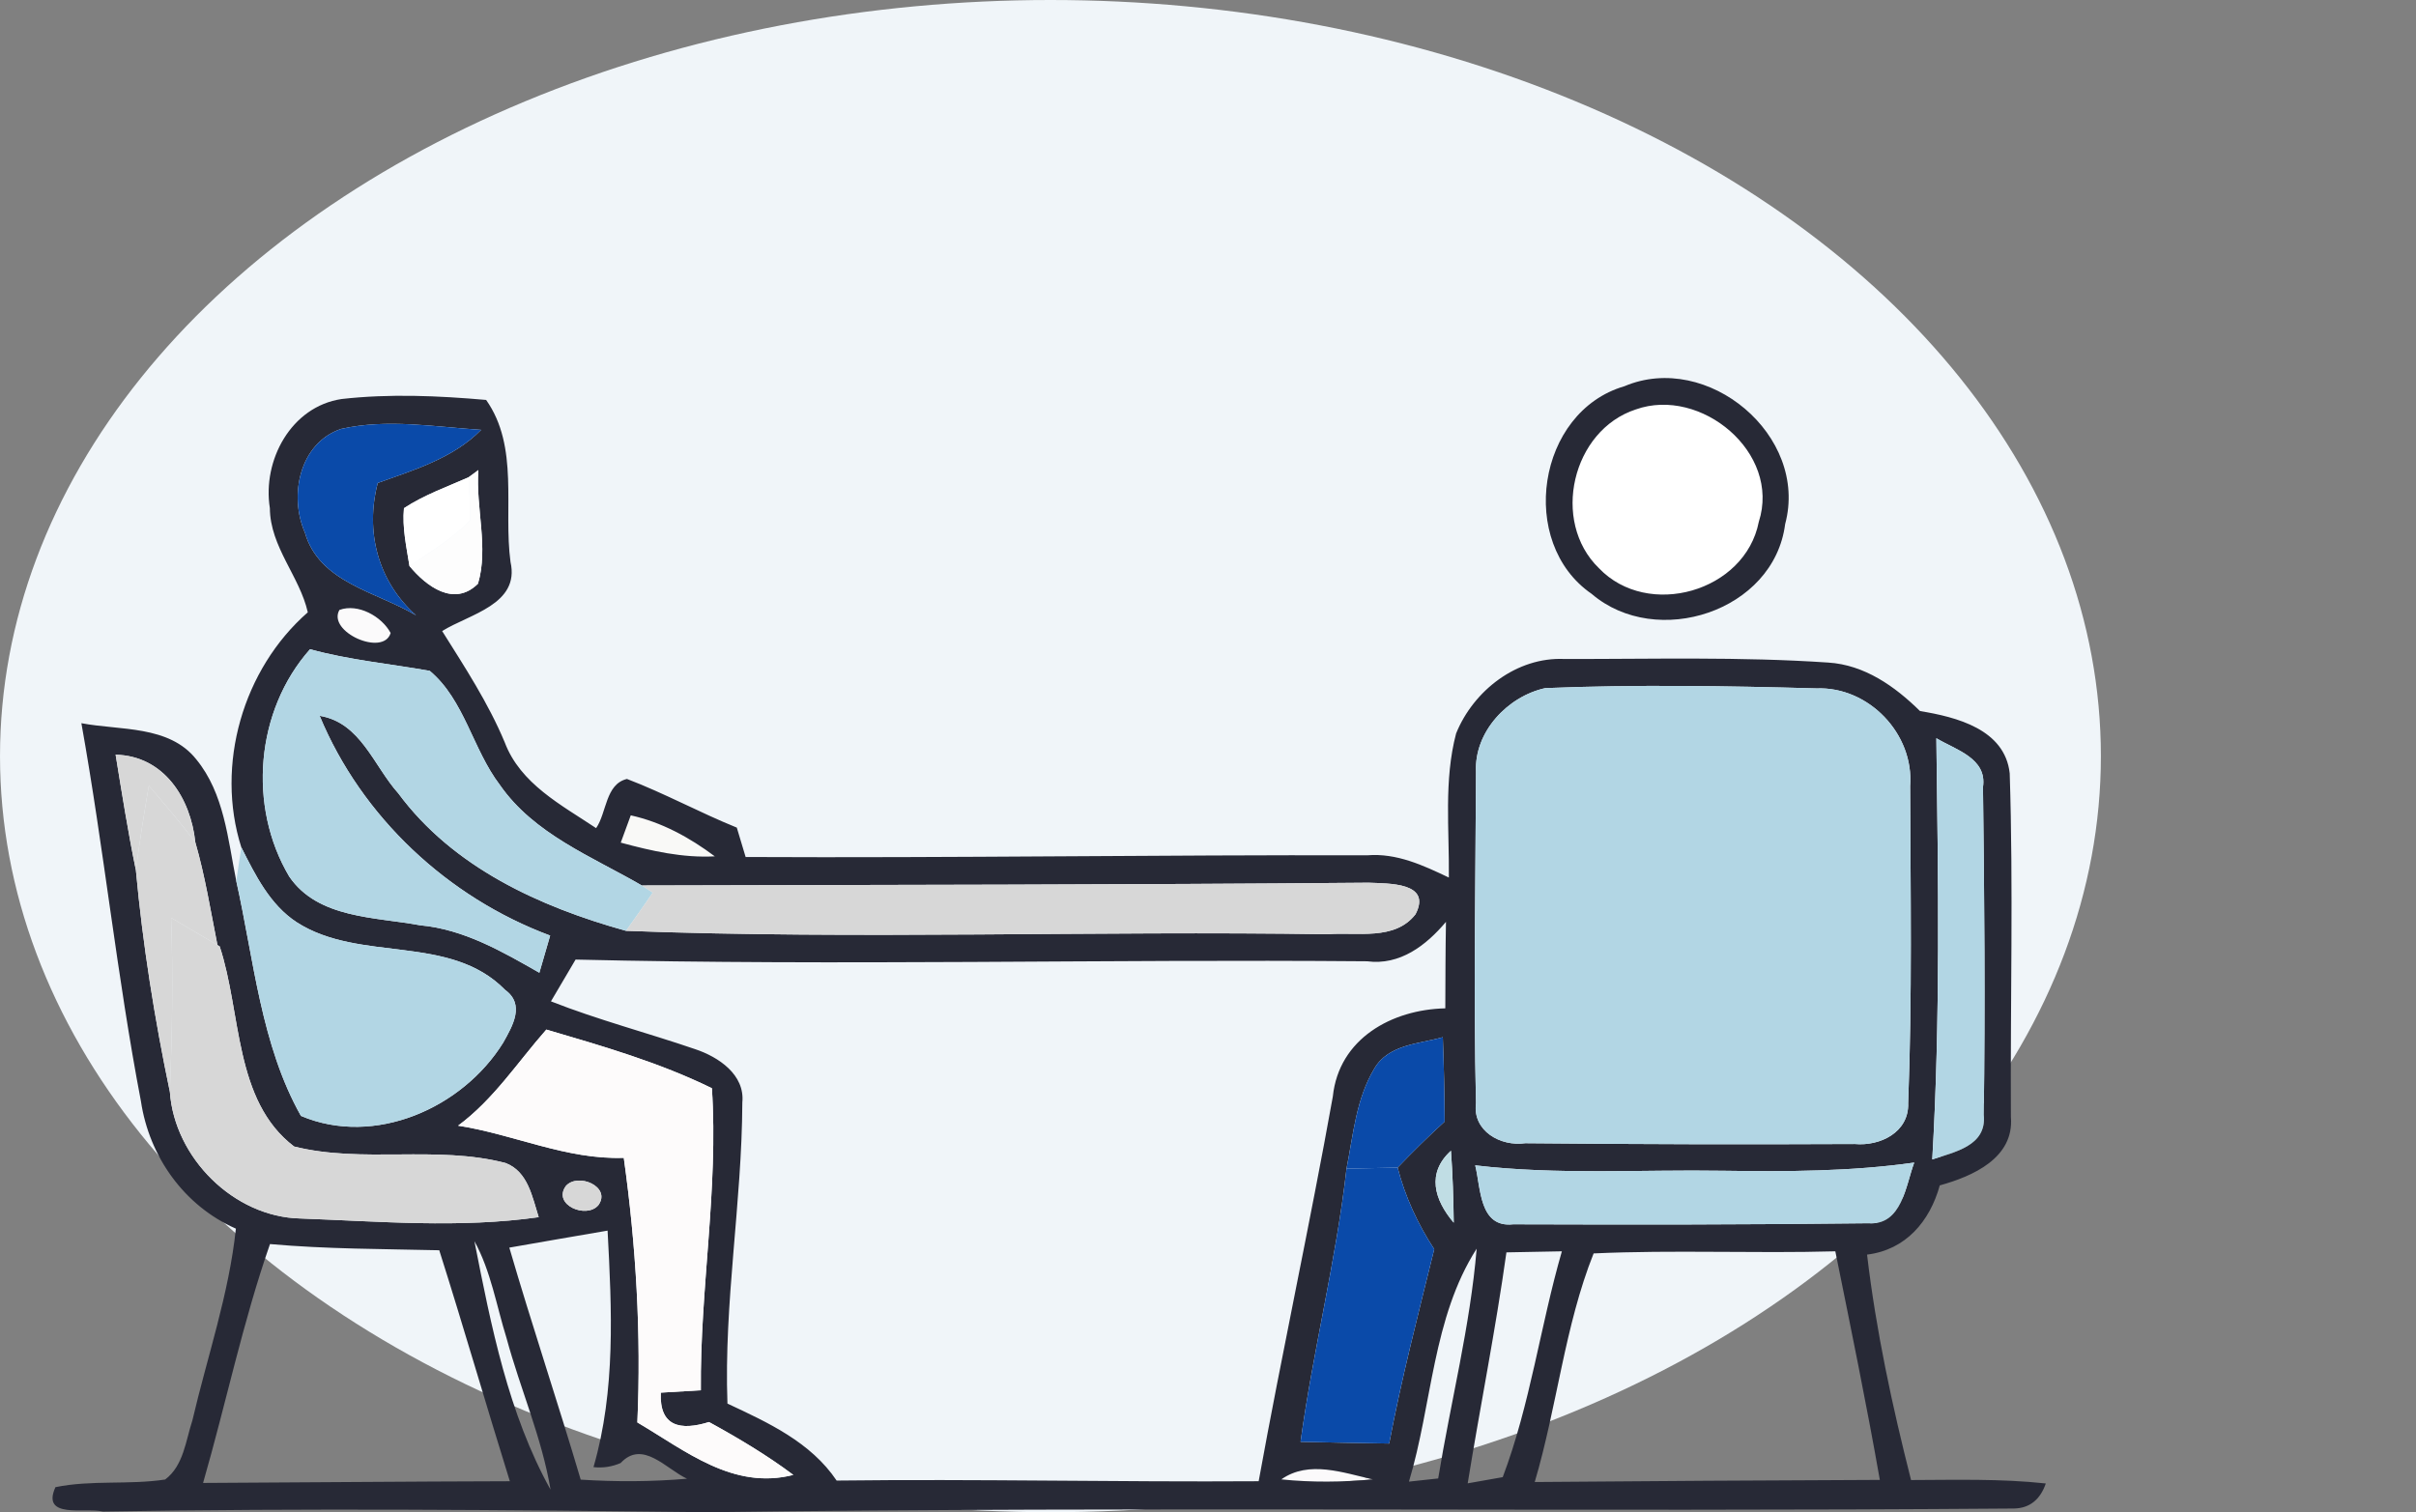 <svg width="230" height="144" viewBox="0 0 230 144" fill="none" xmlns="http://www.w3.org/2000/svg">
<rect x="0" y="0" width="230" height="144" fill="#808080" stroke="none"/>
<g clip-path="url(#clip0_11527_3863)">
<ellipse cx="100.001" cy="72" rx="100" ry="72" fill="#F0F5F9"/>
<g clip-path="url(#clip1_11527_3863)">
<path d="M155.723 38.988C161.893 36.791 169.567 43.08 167.435 49.696C166.131 56.362 156.864 58.986 152.212 54.102C147.623 49.646 149.654 40.971 155.723 38.988Z" fill="white"/>
<path d="M32.311 58.082C34.079 57.429 36.349 58.697 37.189 60.279C36.499 62.564 31.12 60.166 32.311 58.082Z" fill="#FBFAFB"/>
<path d="M121.98 140.874C124.614 139.016 127.886 140.259 130.708 140.874C127.811 141.138 124.877 141.175 121.98 140.874Z" fill="#FBFAFB"/>
<path d="M154.645 36.778C162.545 33.426 172.213 41.461 169.943 49.91C168.877 58.233 157.692 61.836 151.523 56.55C144.451 51.68 146.319 39.201 154.645 36.778ZM155.723 38.988C149.654 40.971 147.623 49.646 152.212 54.102C156.864 58.986 166.131 56.362 167.435 49.696C169.567 43.08 161.893 36.791 155.723 38.988Z" fill="#272936"/>
<path d="M60.049 77.641C62.97 78.281 65.654 79.75 68.049 81.545C64.989 81.708 62.017 81.03 59.096 80.24C59.334 79.587 59.81 78.281 60.049 77.641Z" fill="#F9F9F7"/>
<path d="M25.691 48.391C24.963 43.846 27.709 38.712 32.525 37.996C37.076 37.481 41.716 37.682 46.28 38.084C49.44 42.566 47.91 48.403 48.6 53.513C49.515 57.567 44.663 58.484 42.092 60.091C44.249 63.53 46.481 66.933 48.048 70.686C49.54 74.641 53.44 76.649 56.75 78.859C57.766 77.39 57.628 74.666 59.685 74.176C63.246 75.532 66.606 77.377 70.142 78.808C70.356 79.511 70.769 80.905 70.983 81.608C90.707 81.708 110.444 81.394 130.168 81.445C132.952 81.219 135.485 82.399 137.93 83.566C137.98 78.997 137.441 74.314 138.619 69.845C140.275 65.752 144.413 62.539 148.939 62.752C157.29 62.765 165.679 62.526 174.03 63.091C177.491 63.304 180.388 65.351 182.783 67.711C186.244 68.276 190.858 69.443 191.322 73.636C191.673 84.533 191.372 95.455 191.435 106.364C191.761 110.281 187.786 112.013 184.664 112.879C183.723 116.294 181.429 119.018 177.742 119.47C178.595 126.726 180.137 133.869 181.93 140.937C186.206 140.924 190.494 140.799 194.758 141.263C194.219 142.82 193.203 143.623 191.723 143.648C150.306 143.975 108.889 143.448 67.472 144C48.249 143.774 29.026 143.611 9.803 143.937C8.073 143.535 3.897 144.678 5.277 141.615C8.712 140.912 12.261 141.414 15.722 140.887C17.477 139.569 17.678 137.196 18.317 135.25C19.735 129.174 21.803 123.224 22.456 116.997C17.54 114.825 14.205 110.155 13.415 104.857C11.133 92.931 9.891 80.829 7.747 68.866C11.421 69.569 16.085 69.041 18.681 72.305C21.352 75.557 21.691 79.926 22.493 83.893C24.173 91.387 24.838 99.497 28.65 106.263C35.647 109.226 44.023 105.535 47.898 99.296C48.8 97.689 50.004 95.656 48.086 94.262C42.794 88.876 34.267 91.701 28.249 87.822C25.691 86.152 24.299 83.315 22.97 80.679C20.487 72.845 23.12 63.719 29.302 58.308C28.537 54.893 25.716 52.081 25.691 48.391ZM29.026 50.713C30.393 55.496 35.86 56.35 39.609 58.597C35.985 55.358 34.744 50.663 35.96 45.993C39.434 44.737 43.133 43.645 45.804 40.934C41.377 40.645 36.838 39.854 32.462 40.846C28.512 42.189 27.484 47.198 29.026 50.713ZM44.6 45.453C42.531 46.369 40.362 47.135 38.456 48.391C38.28 50.236 38.694 52.081 38.982 53.902C40.587 55.835 43.233 57.831 45.503 55.584C46.531 52.157 45.277 48.34 45.54 44.763C45.302 44.938 44.838 45.29 44.6 45.453ZM32.311 58.082C31.12 60.166 36.499 62.564 37.189 60.279C36.349 58.697 34.079 57.429 32.311 58.082ZM27.534 83.466C30.267 87.483 35.722 87.307 39.998 88.111C44.148 88.487 47.81 90.609 51.346 92.63C51.697 91.45 52.036 90.27 52.374 89.09C42.631 85.462 34.431 77.804 30.43 68.163C34.343 68.803 35.572 72.933 37.916 75.544C43.12 82.587 51.371 86.353 59.597 88.638C81.841 89.479 104.124 88.613 126.381 88.964C129.177 88.726 132.776 89.617 134.757 87.056C136.337 84.006 132.187 84.144 130.281 84.056C107.221 84.257 84.161 84.257 61.102 84.319C56.337 81.558 50.844 79.436 47.584 74.741C45.001 71.351 44.211 66.644 40.913 63.882C37.101 63.204 33.252 62.852 29.515 61.823C24.324 67.673 23.572 76.787 27.534 83.466ZM147.109 65.526C143.535 66.305 140.337 69.682 140.513 73.486C140.475 84.006 140.262 94.526 140.513 105.046C140.162 107.695 142.858 109.201 145.203 108.862C155.648 108.962 166.118 108.988 176.563 108.937C178.983 109.163 181.742 107.82 181.654 105.058C182.043 95.003 181.88 84.909 181.842 74.854C182.231 69.883 177.892 65.363 172.927 65.552C164.325 65.313 155.698 65.175 147.109 65.526ZM184.338 70.297C184.513 83.667 184.726 97.061 183.949 110.406C186.068 109.691 189.153 109.126 188.852 106.163C188.99 95.768 188.914 85.349 188.777 74.954C189.19 72.192 186.168 71.402 184.338 70.297ZM11.007 71.866C11.609 75.544 12.186 79.223 12.938 82.876C13.59 89.956 14.719 97.024 16.173 103.979C16.612 110.243 22.255 115.892 28.6 116.03C36.148 116.306 43.76 116.972 51.283 115.905C50.669 113.984 50.268 111.561 48.123 110.745C41.54 109.038 34.518 110.808 27.998 109.176C22.255 104.807 23.007 96.434 20.913 90.119L20.7 89.994C20.048 86.717 19.521 83.415 18.593 80.202C18.154 76.021 15.622 71.979 11.007 71.866ZM60.048 77.641C59.81 78.281 59.334 79.587 59.095 80.239C62.017 81.03 64.989 81.708 68.048 81.545C65.653 79.75 62.97 78.281 60.048 77.641ZM130.143 91.538C105.039 91.324 79.91 91.977 54.794 91.375C54.017 92.693 53.227 94.023 52.449 95.354C56.938 97.124 61.616 98.342 66.192 99.911C68.374 100.639 70.932 102.322 70.669 104.983C70.631 114.549 68.901 124.065 69.252 133.656C73.114 135.463 77.177 137.321 79.647 140.987C93.039 140.824 106.431 141.138 119.823 141.05C122.042 128.81 124.688 116.658 126.883 104.418C127.459 98.894 132.513 96.132 137.591 96.019C137.604 93.27 137.604 90.521 137.654 87.784C135.773 90.019 133.278 91.952 130.143 91.538ZM43.609 107.192C48.938 108.021 53.892 110.444 59.384 110.255C60.55 118.591 61.051 127.04 60.675 135.451C65.265 138.15 69.791 141.916 75.522 140.447C72.989 138.552 70.268 136.932 67.497 135.413C64.801 136.254 62.757 135.865 62.907 132.614C63.86 132.551 65.766 132.438 66.719 132.388C66.631 122.784 68.399 113.218 67.772 103.627C62.757 101.167 57.352 99.61 52.011 98.041C49.277 101.141 46.995 104.694 43.609 107.192ZM130.833 101.757C129.102 104.631 128.826 108.059 128.187 111.285C127.196 120.035 125.002 128.571 123.811 137.296C126.632 137.359 129.441 137.422 132.249 137.459C133.428 131.233 135.021 125.107 136.538 118.955C134.97 116.557 133.767 113.959 133.052 111.184C134.494 109.678 135.986 108.209 137.529 106.803C137.516 104.129 137.453 101.443 137.353 98.769C135.083 99.409 132.174 99.447 130.833 101.757ZM138.394 116.432C138.369 114.147 138.293 111.85 138.13 109.578C135.798 111.699 136.525 114.235 138.394 116.432ZM140.438 110.971C140.977 113.093 140.801 116.947 144.049 116.583C155.309 116.62 166.595 116.62 177.867 116.482C181.077 116.708 181.416 112.879 182.231 110.707C176.212 111.561 170.131 111.574 164.062 111.486C156.187 111.36 148.287 111.9 140.438 110.971ZM53.866 112.942C52.575 114.725 55.822 116.106 56.964 114.762C58.23 113.005 55.008 111.624 53.866 112.942ZM48.487 118.805C50.644 126.211 53.102 133.518 55.283 140.899C58.656 141.113 62.029 141.1 65.403 140.811C63.409 139.882 61.177 137.07 59.083 139.317C58.268 139.669 57.403 139.807 56.5 139.707C58.619 132.375 58.243 124.705 57.841 117.185C54.719 117.712 51.609 118.265 48.487 118.805ZM19.333 141.213C29.064 141.163 38.807 141.075 48.537 141.05C46.255 133.731 44.136 126.362 41.816 119.056C36.437 118.93 31.057 118.943 25.703 118.466C23.108 125.91 21.515 133.643 19.333 141.213ZM45.164 118.189C46.744 126.236 48.399 134.635 52.412 141.853C51.584 136.895 49.528 132.262 48.224 127.429C47.258 124.341 46.744 121.064 45.164 118.189ZM143.409 119.257C142.381 126.613 140.914 133.907 139.723 141.251C140.55 141.1 142.218 140.811 143.058 140.661C145.679 133.731 146.632 126.274 148.688 119.156C146.92 119.194 145.165 119.219 143.409 119.257ZM151.71 119.357C148.964 126.236 148.225 133.97 146.105 141.125C157.052 141.037 168.011 140.962 178.958 140.924C177.679 133.643 176.187 126.4 174.72 119.156C167.046 119.37 159.372 119.005 151.71 119.357ZM134.13 141.088C134.833 141.012 136.224 140.862 136.914 140.786C138.105 133.492 139.961 126.287 140.576 118.905C136.362 125.496 136.35 133.731 134.13 141.088ZM121.98 140.874C124.876 141.175 127.811 141.138 130.707 140.874C127.886 140.259 124.613 139.016 121.98 140.874Z" fill="#272936"/>
<path d="M29.027 50.713C27.484 47.198 28.512 42.189 32.462 40.846C36.839 39.854 41.378 40.645 45.804 40.934C43.133 43.645 39.434 44.737 35.961 45.993C34.745 50.663 35.986 55.358 39.61 58.597C35.861 56.35 30.393 55.496 29.027 50.713Z" fill="#0A4AA9"/>
<path d="M44.6 45.453C44.838 45.29 45.302 44.938 45.541 44.763C45.277 48.34 46.531 52.157 45.503 55.584C43.233 57.831 40.587 55.835 38.982 53.902C40.964 52.546 43.058 51.303 44.738 49.571C44.751 48.19 44.7 46.821 44.6 45.453Z" fill="#FDFDFD"/>
<path d="M38.456 48.391C40.362 47.135 42.531 46.369 44.6 45.453C44.701 46.821 44.751 48.19 44.738 49.571C43.058 51.303 40.964 52.546 38.983 53.902C38.694 52.081 38.281 50.236 38.456 48.391Z" fill="white"/>
<path d="M138.393 116.432C136.525 114.235 135.798 111.699 138.13 109.578C138.293 111.85 138.368 114.147 138.393 116.432Z" fill="#C0DDE4"/>
<path d="M27.534 83.466C23.572 76.787 24.324 67.673 29.515 61.823C33.252 62.852 37.102 63.204 40.913 63.882C44.211 66.644 45.001 71.351 47.584 74.741C50.845 79.436 56.337 81.558 61.102 84.319C61.365 84.483 61.879 84.834 62.142 84.997C61.315 86.228 60.45 87.433 59.597 88.638C51.371 86.353 43.12 82.587 37.917 75.544C35.572 72.933 34.343 68.803 30.431 68.163C34.431 77.804 42.631 85.462 52.374 89.09C52.036 90.27 51.697 91.45 51.346 92.63C47.81 90.609 44.149 88.487 39.998 88.111C35.722 87.307 30.268 87.483 27.534 83.466Z" fill="#B2D6E4"/>
<path d="M147.109 65.526C155.698 65.175 164.325 65.313 172.927 65.552C177.892 65.363 182.231 69.883 181.842 74.854C181.88 84.909 182.043 95.003 181.654 105.058C181.742 107.82 178.983 109.163 176.563 108.937C166.118 108.988 155.648 108.962 145.203 108.862C142.858 109.201 140.162 107.695 140.513 105.046C140.262 94.526 140.475 84.006 140.513 73.486C140.337 69.682 143.535 66.305 147.109 65.526Z" fill="#B2D6E4"/>
<path d="M184.338 70.297C186.169 71.402 189.191 72.192 188.777 74.954C188.915 85.349 188.99 95.768 188.852 106.163C189.153 109.126 186.068 109.691 183.949 110.406C184.727 97.061 184.513 83.667 184.338 70.297Z" fill="#B2D6E4"/>
<path d="M22.493 83.893C22.606 83.089 22.844 81.482 22.97 80.679C24.299 83.315 25.691 86.152 28.249 87.822C34.268 91.701 42.794 88.876 48.086 94.262C50.004 95.656 48.801 97.689 47.898 99.296C44.023 105.535 35.647 109.226 28.65 106.263C24.838 99.497 24.173 91.387 22.493 83.893Z" fill="#B2D6E4"/>
<path d="M61.101 84.319C84.161 84.257 107.221 84.257 130.281 84.056C132.187 84.144 136.337 84.006 134.757 87.056C132.776 89.617 129.177 88.726 126.381 88.964C104.124 88.613 81.841 89.479 59.597 88.638C60.449 87.433 61.315 86.228 62.142 84.997C61.879 84.834 61.365 84.483 61.101 84.319Z" fill="#D7D7D7"/>
<path d="M43.609 107.192C46.995 104.694 49.277 101.141 52.011 98.041C57.352 99.61 62.757 101.167 67.773 103.627C68.4 113.218 66.632 122.784 66.719 132.388C65.766 132.438 63.86 132.551 62.907 132.614C62.757 135.865 64.801 136.254 67.497 135.413C70.268 136.932 72.989 138.552 75.522 140.447C69.791 141.916 65.265 138.15 60.675 135.451C61.051 127.04 60.55 118.591 59.384 110.255C53.892 110.444 48.939 108.021 43.609 107.192Z" fill="#FDFBFB"/>
<path d="M130.833 101.757C132.174 99.447 135.083 99.409 137.353 98.769C137.453 101.443 137.516 104.129 137.529 106.803C135.986 108.209 134.494 109.678 133.052 111.184C131.434 111.222 129.804 111.247 128.187 111.285C128.826 108.059 129.102 104.631 130.833 101.757Z" fill="#0A4AA9"/>
<path d="M128.187 111.285C129.804 111.247 131.434 111.222 133.052 111.184C133.767 113.959 134.971 116.557 136.538 118.955C135.021 125.107 133.428 131.233 132.249 137.459C129.441 137.422 126.632 137.359 123.811 137.296C125.002 128.571 127.196 120.035 128.187 111.285Z" fill="#0A4AA9"/>
<path d="M140.438 110.971C148.287 111.9 156.187 111.36 164.062 111.486C170.131 111.574 176.212 111.561 182.231 110.707C181.416 112.879 181.077 116.708 177.867 116.482C166.594 116.62 155.309 116.62 144.049 116.583C140.801 116.947 140.977 113.093 140.438 110.971Z" fill="#B2D6E4"/>
<path d="M11.007 71.866C15.621 71.979 18.154 76.021 18.593 80.202C17.189 78.344 15.684 76.586 14.167 74.816C13.715 77.503 13.276 80.177 12.938 82.876C12.185 79.223 11.609 75.544 11.007 71.866Z" fill="#D7D7D7"/>
<path d="M14.167 74.816C15.684 76.586 17.189 78.344 18.593 80.202C19.521 83.415 20.048 86.717 20.7 89.994C19.233 89.127 17.765 88.261 16.286 87.395C16.499 92.931 16.386 98.455 16.173 103.979C14.719 97.024 13.59 89.956 12.938 82.876C13.276 80.177 13.715 77.503 14.167 74.816Z" fill="#D7D7D7"/>
<path d="M16.286 87.395C17.765 88.261 19.233 89.127 20.7 89.994L20.913 90.119C23.007 96.434 22.255 104.807 27.998 109.176C34.518 110.808 41.54 109.038 48.123 110.745C50.267 111.561 50.669 113.984 51.283 115.905C43.759 116.972 36.148 116.306 28.599 116.03C22.255 115.892 16.612 110.243 16.173 103.979C16.386 98.455 16.499 92.931 16.286 87.395Z" fill="#D7D7D7"/>
<path d="M53.866 112.942C55.007 111.624 58.23 113.005 56.963 114.762C55.822 116.106 52.575 114.725 53.866 112.942Z" fill="#D7D7D7"/>
</g>
</g>
<defs>
<clipPath id="clip0_11527_3863">
<rect width="230" height="144" fill="white" transform="translate(0.001)"/>
</clipPath>
<clipPath id="clip1_11527_3863">
<rect width="189.757" height="108" fill="white" transform="translate(5.001 36)"/>
</clipPath>
</defs>
</svg>
